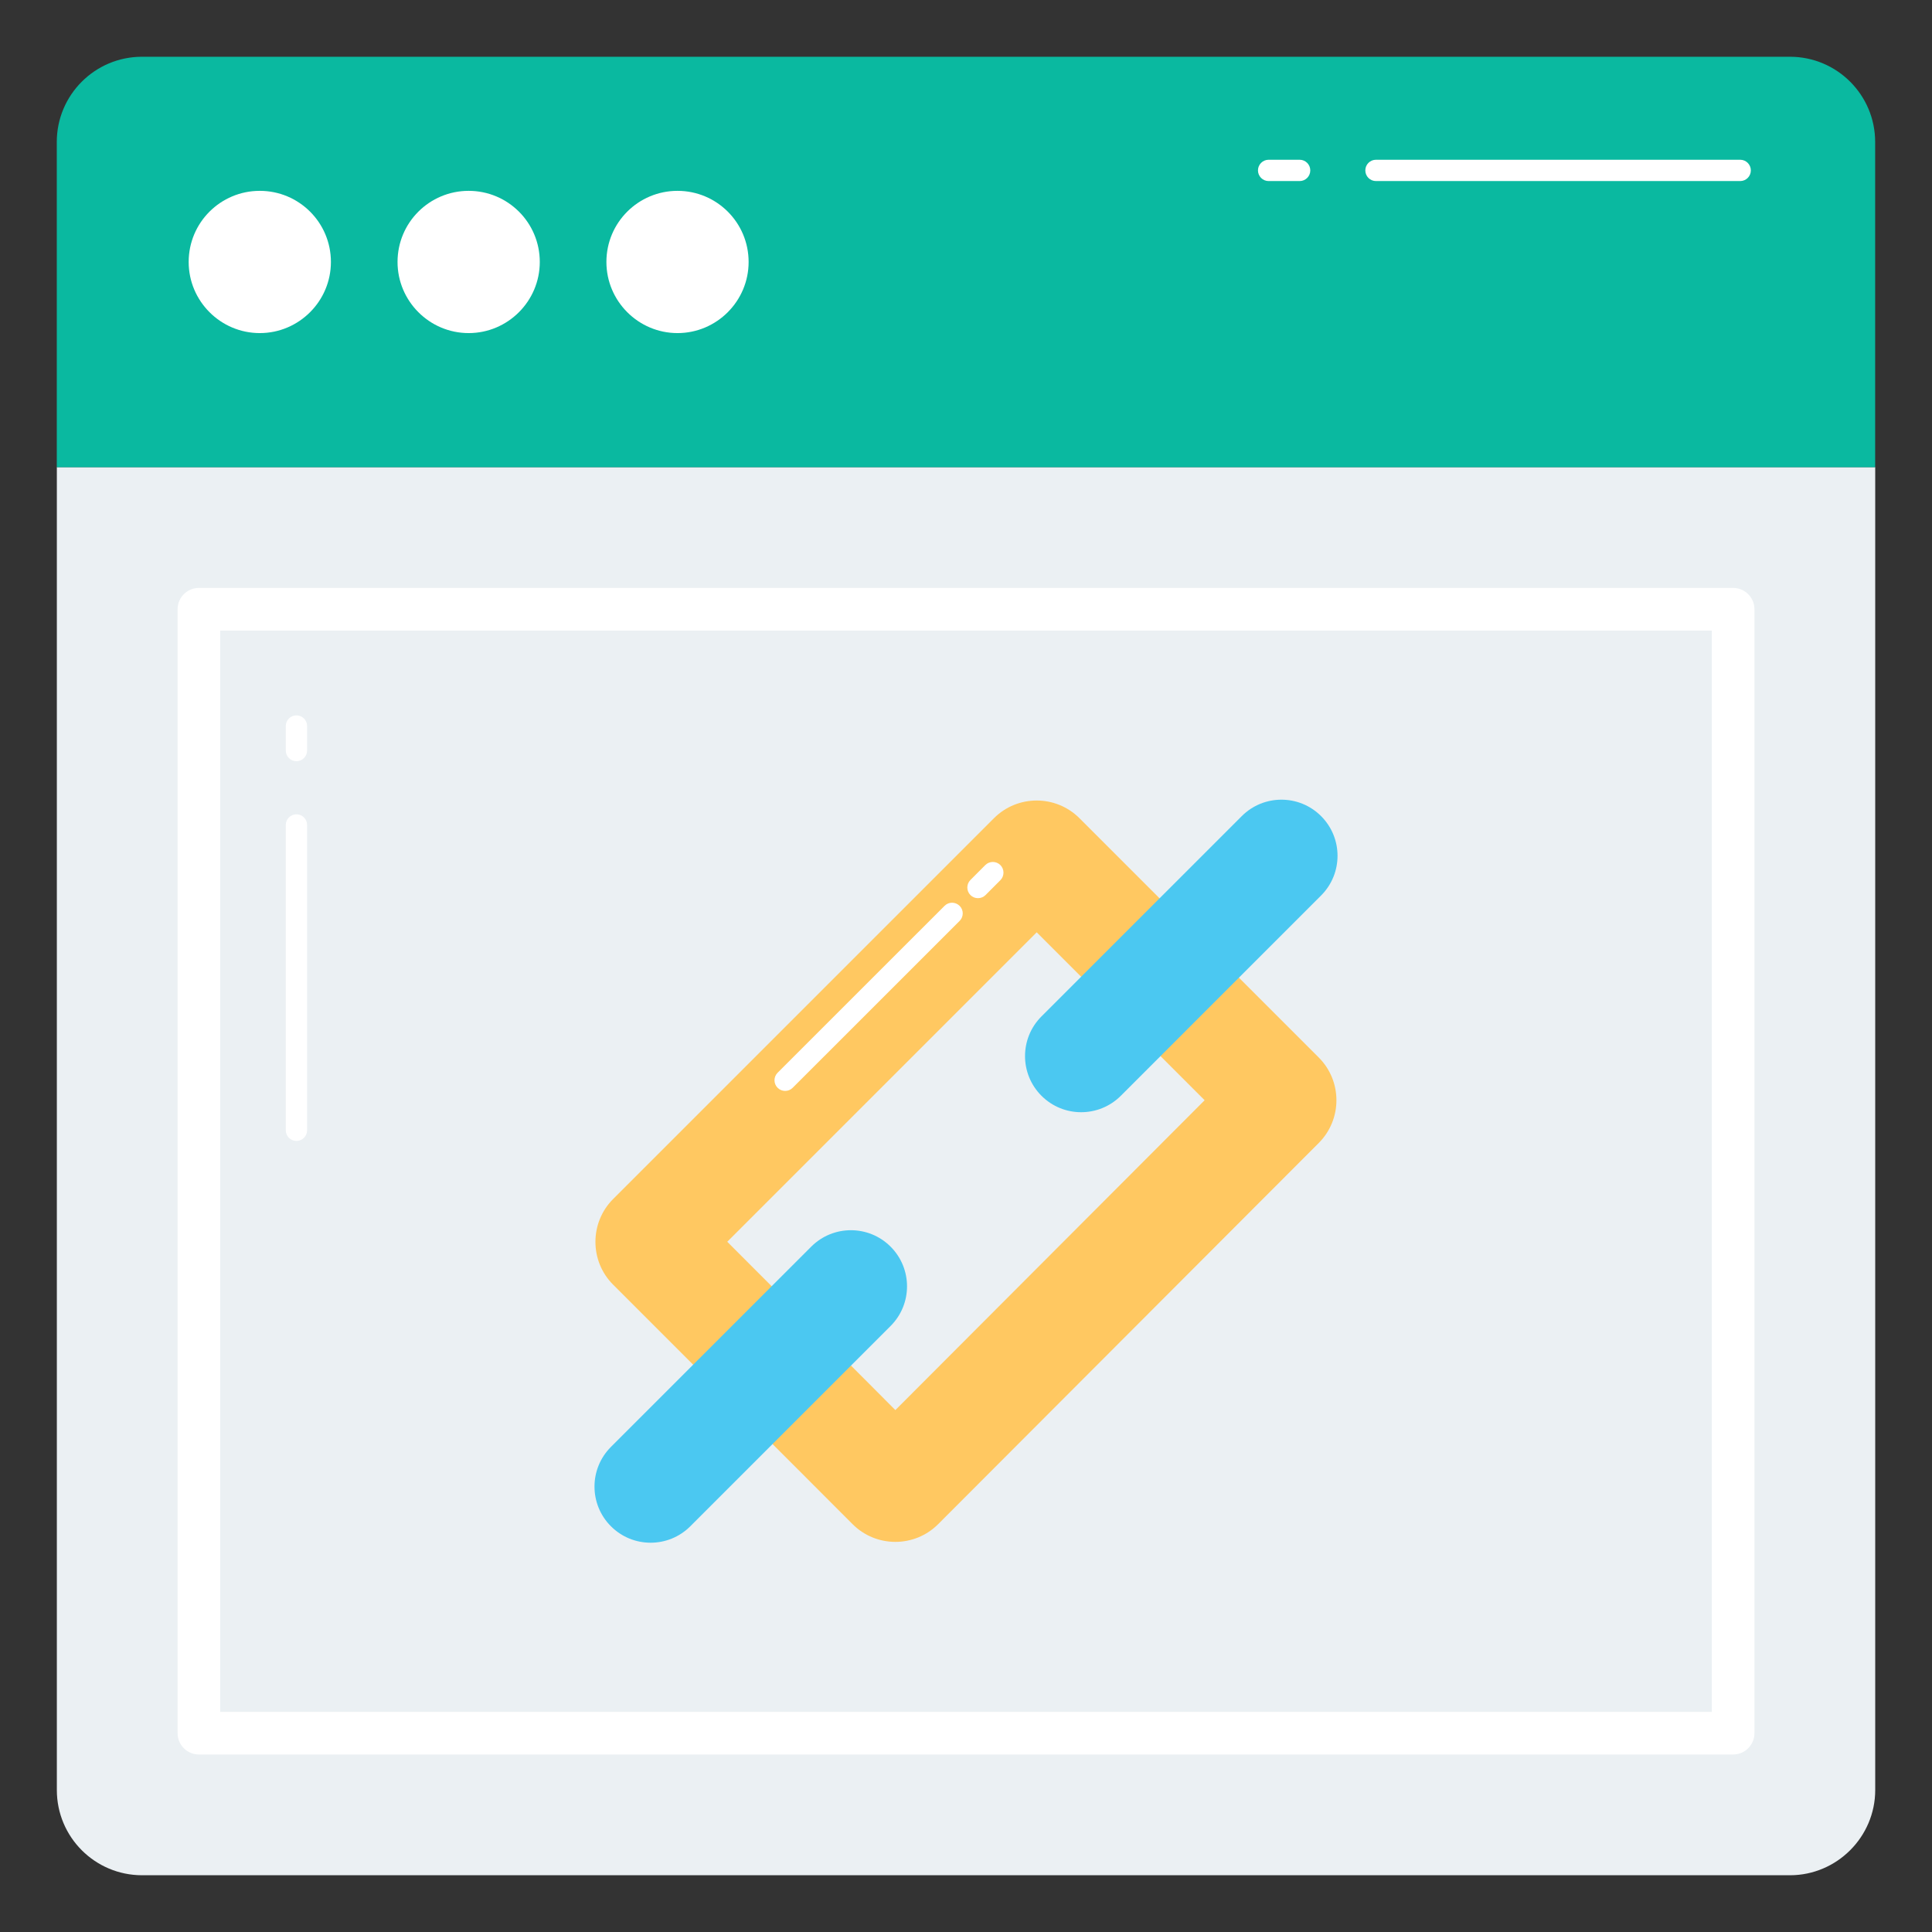 <svg width="64" height="64" viewBox="0 0 64 64" fill="none" xmlns="http://www.w3.org/2000/svg">
<rect x="0" y="0" width="64" height="64" fill="#333333" stroke="none"/>
<path d="M62.119 15.475V59.297C62.119 60.849 60.848 62.12 59.295 62.12H4.707C3.147 62.12 1.883 60.856 1.883 59.297V15.475H62.119Z" fill="#EBF0F3"/>
<path d="M9.82 25.216C9.625 25.216 9.467 25.058 9.467 24.863V24.051C9.467 23.856 9.625 23.698 9.82 23.698C10.015 23.698 10.173 23.856 10.173 24.051V24.863C10.173 25.058 10.015 25.216 9.82 25.216ZM9.82 37.795C9.625 37.795 9.467 37.637 9.467 37.442V27.328C9.467 27.133 9.625 26.975 9.82 26.975C10.015 26.975 10.173 27.133 10.173 27.328V37.442C10.173 37.637 10.015 37.795 9.82 37.795Z" fill="white"/>
<path d="M62.117 15.476V4.704C62.117 3.144 60.852 1.88 59.293 1.88H4.705C3.145 1.88 1.881 3.144 1.881 4.704V15.476H62.117Z" fill="#0AB9A0"/>
<path d="M57.646 5.998H45.581C45.386 5.998 45.228 5.84 45.228 5.645C45.228 5.45 45.386 5.292 45.581 5.292H57.646C57.841 5.292 57.999 5.45 57.999 5.645C57.999 5.84 57.841 5.998 57.646 5.998ZM43.052 5.998H42.025C41.831 5.998 41.672 5.84 41.672 5.645C41.672 5.45 41.831 5.292 42.025 5.292H43.052C43.247 5.292 43.405 5.45 43.405 5.645C43.405 5.84 43.247 5.998 43.052 5.998Z" fill="white"/>
<path d="M10.962 8.678C10.962 9.976 9.904 11.034 8.606 11.034C7.308 11.034 6.25 9.976 6.25 8.678C6.25 7.371 7.308 6.322 8.606 6.322C9.904 6.322 10.962 7.371 10.962 8.678Z" fill="white"/>
<path d="M17.881 8.678C17.881 9.976 16.823 11.034 15.525 11.034C14.227 11.034 13.169 9.976 13.169 8.678C13.169 7.371 14.227 6.322 15.525 6.322C16.823 6.322 17.881 7.371 17.881 8.678Z" fill="white"/>
<path d="M24.799 8.678C24.799 9.976 23.741 11.034 22.444 11.034C21.146 11.034 20.088 9.976 20.088 8.678C20.088 7.371 21.146 6.322 22.444 6.322C23.741 6.322 24.799 7.371 24.799 8.678Z" fill="white"/>
<path d="M43.685 35.031L35.758 27.104C34.976 26.323 33.707 26.323 32.926 27.104L20.311 39.719C19.529 40.501 19.529 41.776 20.311 42.557C30.154 52.395 24.852 47.099 28.238 50.485C29.019 51.273 30.295 51.273 31.076 50.491L43.685 37.863C44.466 37.081 44.466 35.812 43.685 35.031ZM29.66 46.711C29.533 46.584 29.32 46.364 24.091 41.135L34.342 30.884L39.905 36.447L29.66 46.711Z" fill="#FFC861"/>
<path d="M43.763 27.035C44.489 27.761 44.489 28.938 43.763 29.664L37.129 36.299C36.403 37.025 35.226 37.025 34.5 36.299C33.774 35.573 33.774 34.396 34.5 33.67L41.135 27.035C41.861 26.309 43.038 26.309 43.763 27.035ZM29.502 41.297C30.228 42.023 30.228 43.2 29.502 43.925L22.867 50.56C22.141 51.286 20.964 51.286 20.238 50.56C19.512 49.834 19.512 48.657 20.238 47.931L26.873 41.297C27.599 40.571 28.776 40.571 29.502 41.297Z" fill="#4BC8F1"/>
<path d="M26.009 36.138C25.919 36.138 25.828 36.103 25.759 36.034C25.621 35.896 25.622 35.673 25.76 35.535L31.29 30.007C31.428 29.869 31.651 29.87 31.789 30.008C31.927 30.146 31.926 30.369 31.788 30.507L26.258 36.035C26.189 36.104 26.099 36.138 26.009 36.138ZM32.397 29.753C32.306 29.753 32.215 29.719 32.147 29.65C32.01 29.512 32.01 29.288 32.147 29.15L32.639 28.657C32.777 28.519 33.001 28.519 33.139 28.657C33.276 28.795 33.276 29.019 33.139 29.157L32.647 29.65C32.578 29.719 32.487 29.753 32.397 29.753Z" fill="white"/>
<path d="M57.412 58.12H6.589C6.199 58.12 5.883 57.804 5.883 57.414V20.182C5.883 19.792 6.199 19.476 6.589 19.476H57.412C57.802 19.476 58.118 19.792 58.118 20.182V57.414C58.118 57.804 57.802 58.12 57.412 58.12ZM7.295 56.708H56.706V20.888H7.295V56.708Z" fill="white"/>
</svg>
